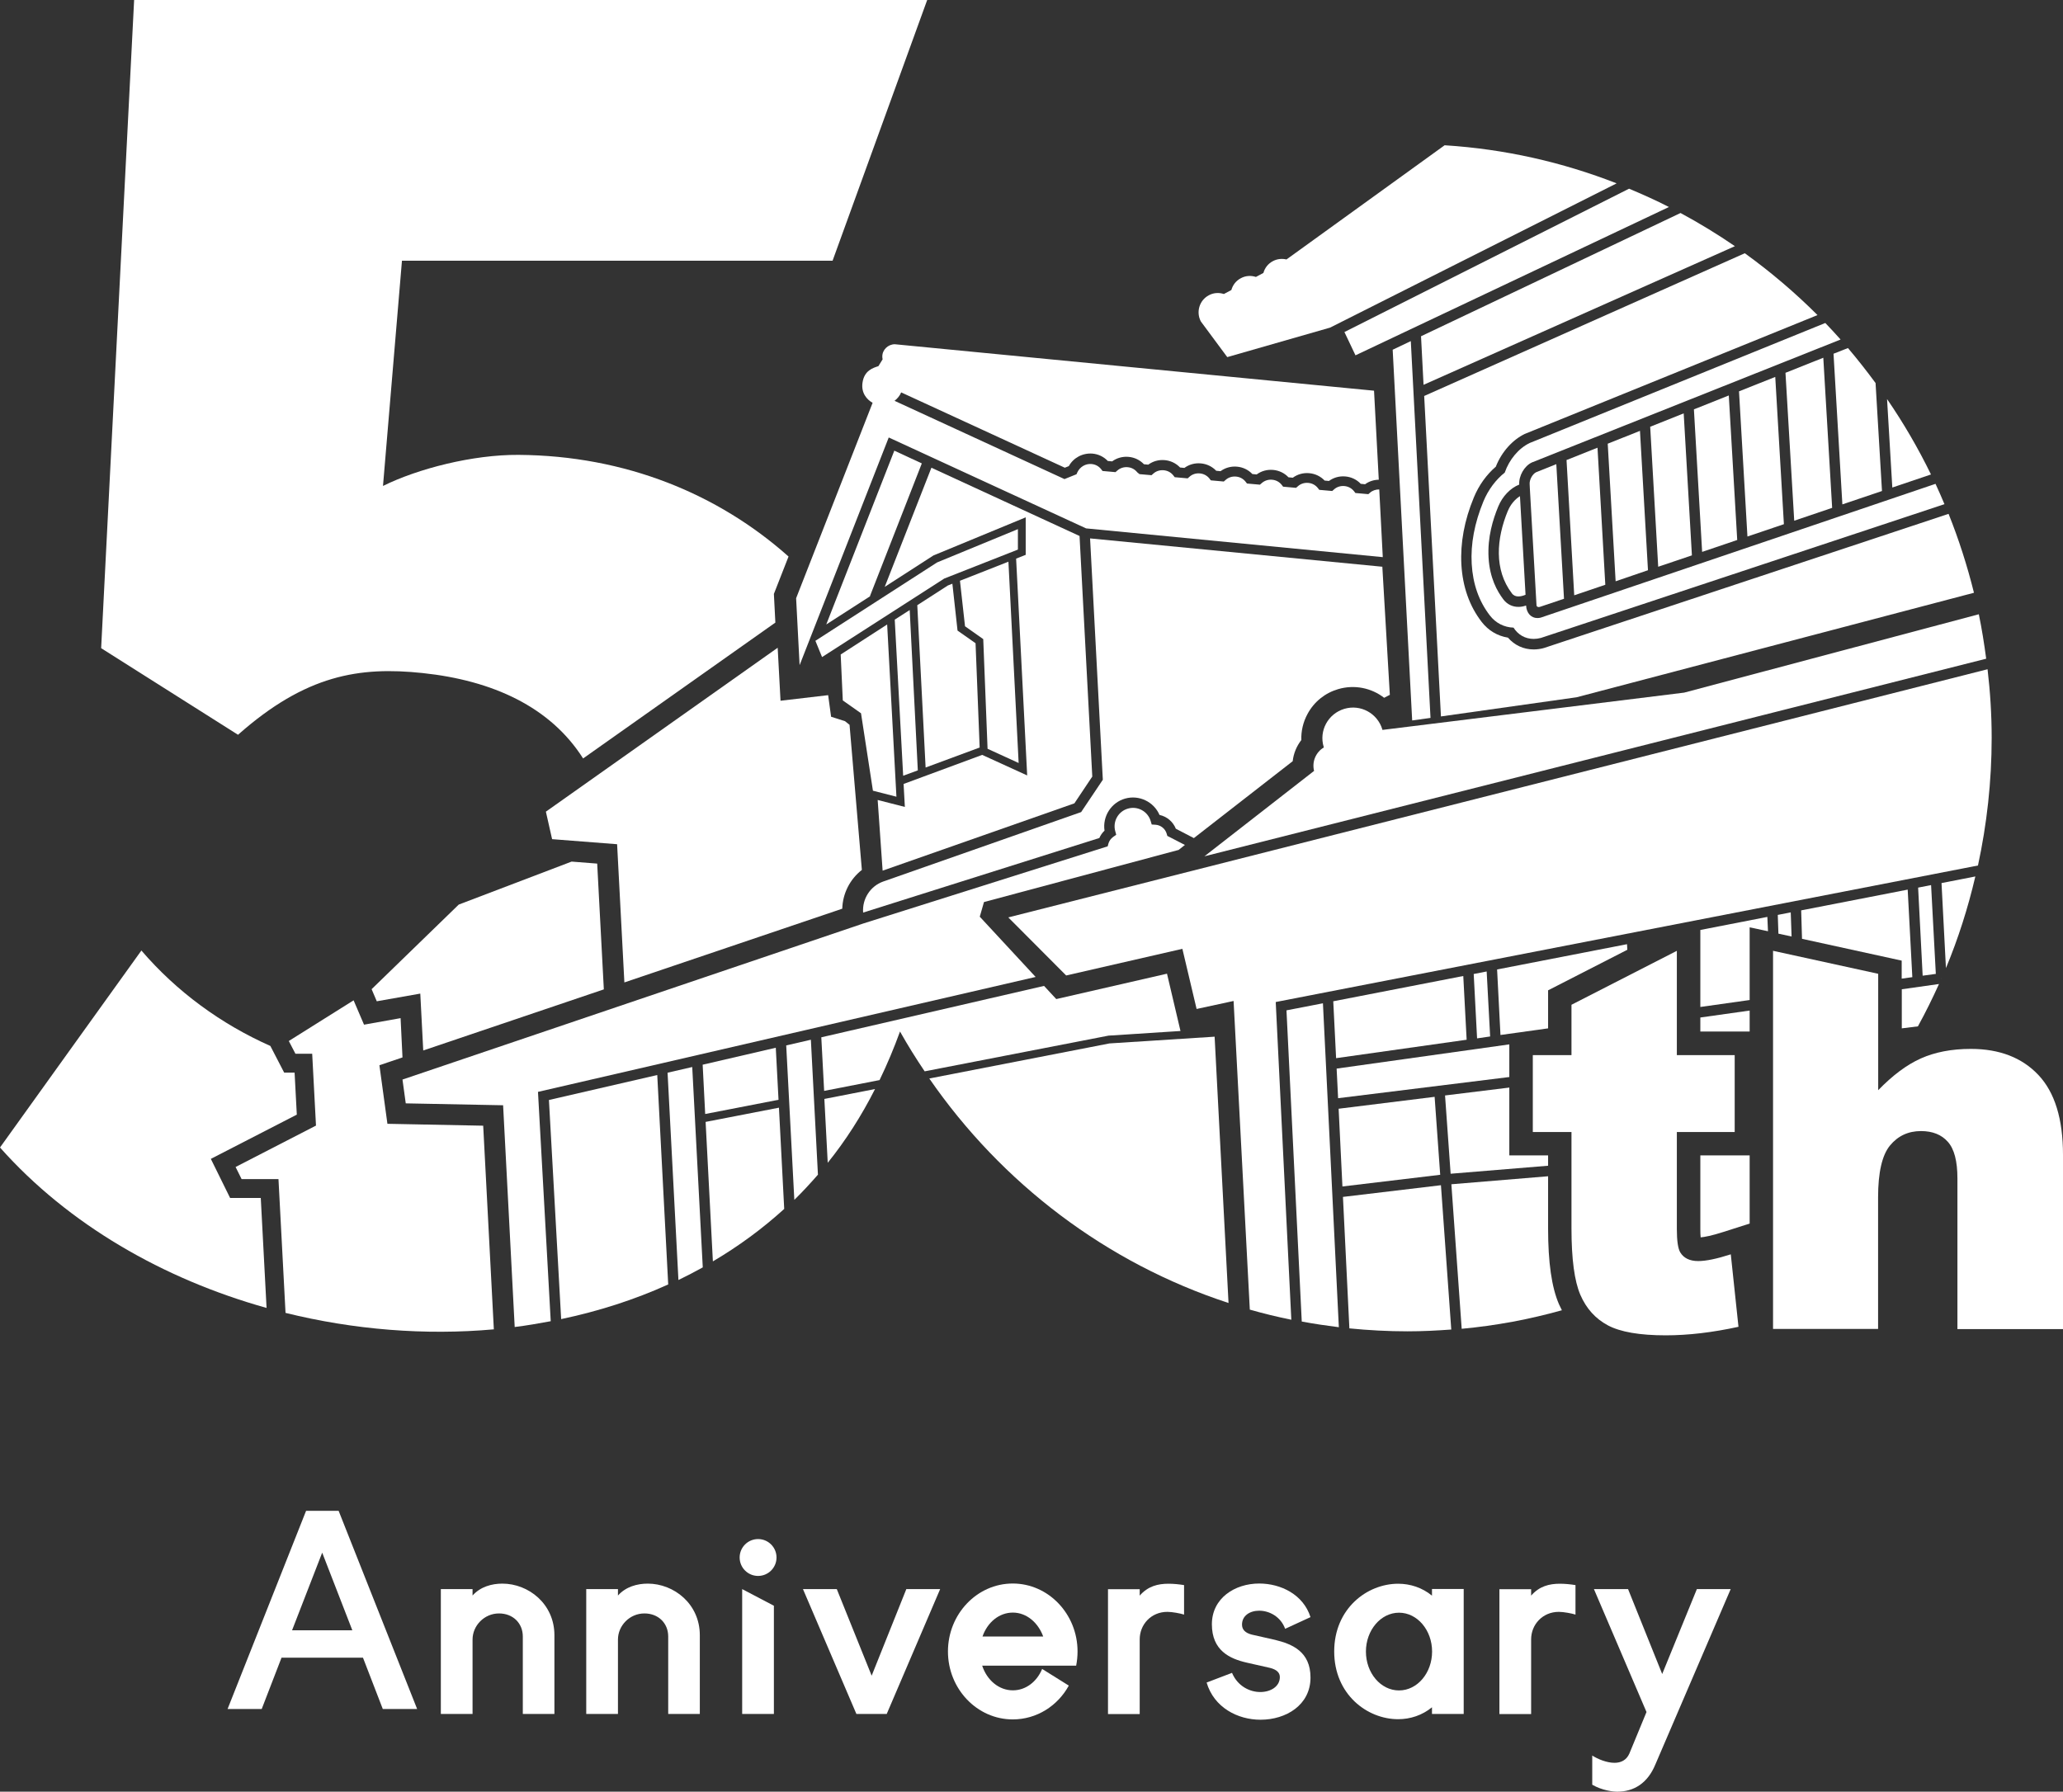 <?xml version="1.0" encoding="UTF-8"?><svg id="_レイヤー_2" xmlns="http://www.w3.org/2000/svg" viewBox="0 0 195.8 170.08"><rect x="0" y="0" width="195.8" height="170.08" fill="#333333" stroke="none"/><g id="logo"><path d="M24.75,113.72h-2.91l-1.83-3.71,8.16-4.2-.21-3.99h-.99l-1.31-2.53c-4.68-2.08-8.9-5.16-12.24-9.06C13.42,90.22,0,108.93,0,108.93c6.5,7.32,15.51,12.49,25.3,15.23l-.55-10.44Z" fill="#fff"/><path d="M55.34,72l18.25-12.9-.14-2.72,1.39-3.55c-6.65-5.92-15.46-9.58-25.62-9.65-4.37-.03-9.58,1.32-12.87,2.95l1.8-21.38h40.87L88,0H12.73l-3.13,61.53,12.99,8.22c6.44-5.7,11.53-6.49,17.51-5.86,6.64.7,12.13,3.2,15.25,8.12Z" fill="#fff"/><path d="M159.15,90.26v9.9h5.49v7.3h-5.49v9.22c0,1.11.11,1.84.32,2.2.33.55.9.83,1.71.83.73,0,1.76-.21,3.09-.64l.73,6.88c-2.47.54-4.77.81-6.91.81-2.48,0-4.31-.32-5.49-.95s-2.05-1.6-2.61-2.9c-.56-1.3-.84-3.4-.84-6.3v-9.15h-3.67v-7.3h3.67v-4.78l10-5.12Z" fill="#fff"/><path d="M168.29,90.26l9.97,2.18v11.05c1.36-1.4,2.7-2.41,4.04-3.01,1.34-.6,2.92-.91,4.75-.91,2.71,0,4.85.82,6.41,2.47,1.56,1.65,2.34,4.18,2.34,7.59v16.54h-10.02v-14.31c0-1.63-.3-2.79-.91-3.47-.6-.68-1.45-1.02-2.55-1.02-1.21,0-2.19.46-2.94,1.37-.75.91-1.13,2.56-1.13,4.92v12.49h-9.97v-35.91Z" fill="#fff"/><path d="M166.06,116.15l-2.47.79c-1.15.37-1.82.49-2.18.52-.02-.19-.03-.45-.03-.79v-6.99h4.68v6.47Z" fill="#fff"/><path d="M114.3,81.29l74.21-18.76c-.19-1.42-.41-2.83-.7-4.22l-27.97,7.44-28.64,3.54s0-.03,0-.04c-.46-1.54-2.07-2.42-3.61-1.96-1.54.46-2.42,2.07-1.96,3.61,0,.02.01.03.02.05-.76.45-1.15,1.35-.93,2.23l-10.41,8.11Z" fill="#fff"/><path d="M141.98,44.27c.55-1.38,1.58-2.53,2.78-3.1h.03s.03-.02.03-.02l27.68-11.24c-2.14-2.14-4.45-4.1-6.9-5.87l-30.43,13.55,1.59,30.42,12.88-1.82,37.71-9.92c-.64-2.57-1.44-5.07-2.41-7.49l-38.39,12.73h-.03s-.03.02-.03.02c-.31.08-.63.12-.93.12-.96,0-1.82-.4-2.44-1.12-1-.16-1.87-.68-2.5-1.5-1.16-1.51-1.8-3.34-1.92-5.44-.11-2.04.28-4.19,1.18-6.36.48-1.17,1.21-2.18,2.11-2.95Z" fill="#fff"/><polygon points="133.9 32.38 132.18 33.2 134.03 68.39 135.77 68.15 133.9 32.38" fill="#fff"/><path d="M159.5,20.22l-24.63,11.7.24,4.61,29.55-13.16c-1.66-1.14-3.38-2.19-5.16-3.15Z" fill="#fff"/><polygon points="161.55 52.39 164.88 51.26 164.08 37.54 160.77 38.86 161.55 52.39" fill="#fff"/><polygon points="157.38 53.8 160.58 52.72 159.8 39.24 156.62 40.51 157.38 53.8" fill="#fff"/><polygon points="170.29 49.43 173.89 48.21 173.05 33.96 169.46 35.39 170.29 49.43" fill="#fff"/><path d="M142.82,44.86c-.85.67-1.57,1.63-2.03,2.74-.84,2.04-1.22,4.04-1.11,5.93.11,1.9.68,3.54,1.72,4.89.56.73,1.36,1.13,2.25,1.16.42.67,1.1,1.07,1.91,1.07.22,0,.45-.03.68-.09l38.31-12.7c-.27-.65-.56-1.3-.85-1.93l-37.47,12.7c-.11.03-.21.04-.32.04-.59,0-1.03-.47-1.07-1.19-.25.09-.49.13-.73.13-.56,0-1.06-.24-1.41-.69-.61-.8-1.31-2.05-1.42-3.99-.11-1.94.42-3.64.92-4.85.4-.97,1.15-1.75,1.99-2.08-.05-.83.48-1.76,1.2-2.1l29.3-11.67c-.47-.53-.96-1.06-1.45-1.57l-28.05,11.39c-1.07.51-1.95,1.59-2.37,2.8Z" fill="#fff"/><path d="M174.02,33.58l.84,14.3,3.76-1.27-.61-10.25c-.84-1.14-1.71-2.25-2.62-3.32l-1.37.54Z" fill="#fff"/><polygon points="165.85 50.93 169.31 49.76 168.49 35.78 165.05 37.15 165.85 50.93" fill="#fff"/><polygon points="153.34 55.18 156.41 54.13 155.65 40.9 152.59 42.12 153.34 55.18" fill="#fff"/><path d="M143.12,48.47c-1.11,2.67-1.32,5.63.37,7.85.31.43.87.32,1.3.14l-.53-9.36c-.47.29-.89.78-1.14,1.38Z" fill="#fff"/><path d="M179.1,37.87l.5,8.41,3.67-1.24c-1.22-2.5-2.61-4.89-4.17-7.16Z" fill="#fff"/><polygon points="149.41 56.51 152.36 55.51 151.62 42.5 148.68 43.67 149.41 56.51" fill="#fff"/><path d="M145.83,57.44c0,.17.18.22.32.17.63-.21,2.29-.77,2.29-.77l-.73-12.78-1.92.77c-.35.18-.64.71-.61,1.13l.02.42.63,11.06Z" fill="#fff"/><polygon points="79.79 62.13 79.79 62.13 79.99 66.49 81.72 67.71 82.85 75.06 85.08 75.63 84.2 59.28 79.79 62.13" fill="#fff"/><path d="M111.84,80.7l.62-.49-1.67-.86-.06-.21c-.14-.48-.57-.82-1.07-.85l-.35-.02-.1-.33c-.27-.92-1.24-1.45-2.16-1.18-.92.26-1.46,1.23-1.2,2.15l.09.33-.28.2c-.23.16-.39.39-.46.64l-.07.26-23.18,7.32-43.75,14.82.31,2.26,9.24.18,1.1,21.05c1.15-.14,2.29-.34,3.42-.55l-1.21-21.77,47.23-10.91-5.3-5.72c.18-.61.22-.78.4-1.39l18.44-4.94Z" fill="#fff"/><path d="M131.21,53.8l-27.75-2.69,1.21,22.91-2.06,3.07-18.78,6.59c-1.24.44-2.01,1.66-1.91,2.95l22.42-7.08c.11-.26.28-.5.49-.7-.2-1.34.62-2.66,1.95-3.04,1.33-.38,2.73.3,3.27,1.55.7.15,1.28.64,1.55,1.31l1.71.89,9.38-7.3c.08-.73.37-1.43.82-2.01-.03-.85.17-1.71.59-2.48.62-1.15,1.65-1.98,2.9-2.35,1.56-.46,3.17-.11,4.37.82.26-.13.28-.15.54-.28l-.71-12.13Z" fill="#fff"/><path d="M73.93,105.15l-6.96,1.35.69,13.24c2.41-1.42,4.68-3.08,6.77-4.98l-.5-9.61Z" fill="#fff"/><path d="M77.63,111.5l-.67-12.8-2.34.54.77,14.66c.78-.76,1.52-1.57,2.25-2.4Z" fill="#fff"/><polygon points="66.69 101.07 66.93 105.75 73.89 104.4 73.63 99.46 66.69 101.07" fill="#fff"/><path d="M78.24,104.31l.32,6.07c1.7-2.11,3.2-4.45,4.49-7l-4.81.94Z" fill="#fff"/><path d="M78.2,103.56l5.28-1.03c.74-1.53,1.38-3.07,1.94-4.61.73,1.3,1.51,2.55,2.34,3.78l17.45-3.39,6.83-.44-1.28-5.44-10.51,2.41-1.16-1.25-21.14,4.88.27,5.09Z" fill="#fff"/><path d="M105.3,99.05l-17.1,3.33c6.86,9.94,16.8,17.52,28.4,21.31l-1.32-25.28-9.98.64Z" fill="#fff"/><path d="M63.36,101.84l1.03,19.67c.78-.38,1.55-.78,2.31-1.2l-1-19.02-2.34.54Z" fill="#fff"/><path d="M52.1,104.43l1.16,20.79c3.52-.74,6.94-1.83,10.16-3.29l-1.04-19.88-10.28,2.37Z" fill="#fff"/><polygon points="84.88 42.78 78.42 59.28 82.6 56.59 82.57 56.58 87.49 43.99 84.88 42.78" fill="#fff"/><path d="M103.67,73.74l-1.21-22.86-14.06-6.48-4.43,11.31,4.62-2.98,8.76-3.62v3.56l-.91.36,1.05,20.58-4.27-1.95-7.46,2.76.12,2.18-2.58-.66c.17,2.53.37,5.27.47,6.71l18.2-6.39,1.69-2.53Z" fill="#fff"/><polygon points="92.98 70.96 92.59 61.06 90.88 59.86 90.39 55.41 89.96 55.58 87.06 57.45 87.06 57.45 87.85 72.86 92.98 70.96" fill="#fff"/><polygon points="78.02 62.37 78.03 62.36 78.03 62.37 89.62 54.92 96.61 52.17 96.61 50.23 88.94 53.39 77.39 60.83 78.02 62.37" fill="#fff"/><polygon points="102.93 50.57 102.93 50.57 102.94 50.55 102.93 50.57" fill="#fff"/><polygon points="93.73 71.08 93.73 71.08 96.68 72.43 95.71 53.32 91.11 55.13 91.59 59.45 93.32 60.67 93.73 71.08" fill="#fff"/><polygon points="84.92 58.82 85.72 73.64 87.11 73.13 86.34 57.91 84.92 58.82" fill="#fff"/><polygon points="54.25 81.79 43.54 85.87 35.27 93.9 35.76 95.05 39.89 94.32 40.17 99.72 57.31 93.92 56.68 81.98 54.25 81.79" fill="#fff"/><path d="M46.89,126.19c-6.56.59-13.32.04-19.79-1.56h0s-.67-12.7-.67-12.7h-3.5l-.57-1.15,7.63-3.93-.36-6.82h-1.59l-.63-1.21,6.15-3.86h0s.99,2.31.99,2.31l3.47-.62.18,3.73-2.19.74.76,5.56,9.09.18,1.01,19.32Z" fill="#fff"/><polygon points="141.1 92.22 139.87 92.46 140.19 98.57 141.43 98.39 141.1 92.22" fill="#fff"/><polygon points="138.88 92.65 126.54 95.05 126.81 100.45 139.2 98.7 138.88 92.65" fill="#fff"/><polygon points="136.16 104.12 127.05 105.25 127.41 112.63 136.69 111.52 136.16 104.12" fill="#fff"/><path d="M122.1,95.91l1.45,29.54c1.16.22,2.34.39,3.52.54l-1.51-30.75-3.46.67Z" fill="#fff"/><path d="M136.76,112.51l-9.3,1.11.61,12.48c1.82.18,3.66.28,5.52.28,1.4,0,2.78-.07,4.15-.17l-.98-13.7Z" fill="#fff"/><polygon points="183.28 84.02 182.05 84.26 182.48 92.62 183.73 92.45 183.28 84.02" fill="#fff"/><path d="M184.24,92.88v.03s.01-.02.02-.03h-.02Z" fill="#fff"/><path d="M184.27,83.83l.42,8.07c1.16-2.79,2.09-5.7,2.79-8.7l-3.22.63Z" fill="#fff"/><path d="M153.42,17.4c-5.12-2-10.59-3.25-16.31-3.61l-15.01,10.84c-.42-.1-.88-.06-1.29.16-.46.24-.77.65-.9,1.12-.28.15-.43.23-.71.38-.46-.15-.97-.13-1.43.12-.46.24-.77.65-.9,1.12-.28.15-.43.23-.71.38-.46-.15-.97-.13-1.43.12-.89.47-1.23,1.58-.76,2.48l2.51,3.39,9.76-2.8,27.17-13.68Z" fill="#fff"/><path d="M154.62,17.91l-27.02,13.61,1.05,2.21,29.75-14.08c-1.23-.63-2.5-1.2-3.79-1.74Z" fill="#fff"/><path d="M95.69,87.08l5.5,5.52,11.03-2.53,1.35,5.71,3.51-.76,1.54,29.3c1.29.37,2.61.69,3.94.96l-1.48-30.16,66.65-12.96c.84-3.9,1.3-7.95,1.3-12.12,0-2.21-.14-4.38-.39-6.51l-92.95,23.56Z" fill="#fff"/><path d="M130.9,46.46c-.32,0-.63.1-.87.31l-.16.14-1.23-.11-.13-.17c-.23-.29-.56-.46-.92-.49-.36-.03-.72.08-.99.33l-.16.14-1.23-.11-.13-.17c-.23-.29-.55-.46-.92-.49-.36-.03-.72.08-.99.33l-.16.14-1.23-.11-.13-.17c-.23-.29-.55-.46-.92-.49-.36-.03-.71.08-.99.33l-.16.14-1.23-.11-.13-.17c-.23-.29-.55-.46-.92-.49-.36-.03-.72.08-.99.33l-.16.14-1.23-.11-.13-.17c-.23-.29-.56-.46-.92-.49-.37-.03-.72.08-.99.33l-.16.14-1.23-.11-.13-.17c-.23-.29-.55-.46-.92-.49-.36-.03-.72.08-.99.33l-.16.14-1.14-.1-.21-.17c-.23-.29-.55-.46-.92-.49-.36-.03-.71.08-.99.33l-.16.14-1.23-.11-.13-.17c-.23-.29-.55-.46-.92-.49-.56-.05-1.1.27-1.34.79l-.08.18-1.14.46-16.13-7.43c.27-.21.5-.48.63-.8l15.53,7.15.38-.15c.44-.8,1.31-1.26,2.24-1.19.56.05,1.07.29,1.46.7l.41.04c.45-.33,1-.48,1.56-.43.56.05,1.07.29,1.46.7l.41.04c.45-.33.99-.48,1.56-.43.56.05,1.07.29,1.46.7l.41.04c.45-.33.99-.48,1.56-.43.56.05,1.07.29,1.46.7l.41.04c.45-.33,1-.48,1.56-.43.56.05,1.07.29,1.46.7l.41.04c.45-.33.99-.48,1.56-.43.56.05,1.07.29,1.46.7l.41.04c.45-.33.99-.48,1.56-.43.56.05,1.07.29,1.46.7l.41.04c.45-.33.99-.48,1.56-.43.56.05,1.07.29,1.46.7l.41.04c.38-.28.83-.42,1.3-.43l-.45-8.45-45.48-4.41c-.64,0-1.19.52-1.19,1.16,0,.09.01.18.03.27-.15.25-.4.65-.4.65-.49.16-1.35.4-1.51,1.58-.14.97.42,1.6.96,1.9l-7.26,18.55.33,6.35.05-.12h0s8.41-21.49,8.41-21.49l18.73,8.63,28.16,2.73-.33-6.34Z" fill="#fff"/><path d="M80.61,68.79l-.41-.33-1.32-.42-.28-2.05-4.52.53-.27-5.03-22,15.56.59,2.61,6.17.48.69,13.12,20.68-7c.04-1.45.73-2.8,1.86-3.68l-1.17-13.78Z" fill="#fff"/><path d="M147.96,123.8c-.69-1.6-1.03-3.95-1.03-7.19v-4.95l-9.18.76.98,13.72c3.26-.3,6.44-.9,9.51-1.76-.1-.19-.19-.38-.28-.58Z" fill="#fff"/><polygon points="146.93 109.68 143.25 109.68 143.25 103.24 137.15 103.99 137.68 111.42 146.93 110.66 146.93 109.68" fill="#fff"/><polygon points="146.93 94.01 154.45 90.16 154.42 89.63 142.09 92.03 142.41 98.25 146.93 97.62 146.93 94.01" fill="#fff"/><polygon points="166.06 95.93 161.38 96.59 161.38 97.92 166.06 97.92 166.06 95.93" fill="#fff"/><polygon points="143.25 99.14 126.86 101.44 127 104.25 143.25 102.24 143.25 99.14" fill="#fff"/><path d="M180.49,97.62l1.54-.19c.72-1.31,1.38-2.65,2-4.02l-3.53.5v3.72Z" fill="#fff"/><polygon points="161.38 95.59 166.06 94.93 166.06 88.03 167.8 88.4 167.74 87.04 161.38 88.28 161.38 95.59" fill="#fff"/><polygon points="180.49 91.19 180.49 92.9 181.5 92.76 181.06 84.45 170.95 86.42 171.03 89.12 180.49 91.19" fill="#fff"/><polygon points="170.04 88.9 169.96 86.61 168.73 86.85 168.79 88.63 170.04 88.9" fill="#fff"/><path d="M39.59,162.23h-3.26l-1.88-4.87h-7.73l-1.88,4.87h-3.24l7.45-18.81h3.09l7.45,18.81ZM33.44,154.76l-2.86-7.37-2.86,7.37h5.72Z" fill="#fff"/><path d="M52.63,162.7h-3.01v-7.35c0-1.26-.93-2.19-2.26-2.19-1.4,0-2.51,1.16-2.51,2.48v7.06h-3.01v-11.85h3.01v.61c.75-.84,1.83-1.13,2.83-1.13,2.48,0,4.94,1.92,4.94,4.9v7.48Z" fill="#fff"/><path d="M66.43,162.7h-3.01v-7.35c0-1.26-.93-2.19-2.26-2.19-1.4,0-2.51,1.16-2.51,2.48v7.06h-3.01v-11.85h3.01v.61c.75-.84,1.83-1.13,2.83-1.13,2.48,0,4.94,1.92,4.94,4.9v7.48Z" fill="#fff"/><polygon points="73.45 162.7 70.44 162.7 70.44 150.85 73.45 152.43 73.45 162.7" fill="#fff"/><path d="M89.23,150.85l-5.07,11.85h-2.88l-5.07-11.85h3.21l3.31,8.22,3.29-8.22h3.21Z" fill="#fff"/><path d="M102.15,158.12h-8.93c.45,1.37,1.58,2.34,2.91,2.34,1.23,0,2.28-.82,2.78-2.03l2.53,1.58c-1.05,1.92-3.04,3.21-5.32,3.21-3.39,0-6.15-2.9-6.15-6.45s2.76-6.45,6.15-6.45,6.15,2.9,6.15,6.45c0,.47-.05.92-.13,1.34ZM99.01,155.35c-.48-1.32-1.58-2.27-2.88-2.27s-2.41.92-2.88,2.27h5.77Z" fill="#fff"/><path d="M112.38,153.27c-.33-.11-1.13-.26-1.58-.26-1.56,0-2.63,1.21-2.63,2.61v7.09h-3.01v-11.85h3.01v.61c.78-.9,1.73-1.13,2.73-1.13.48,0,.98.05,1.48.13v2.82Z" fill="#fff"/><path d="M121.97,154.61c-.43-1.16-1.51-1.71-2.46-1.71-.88,0-1.63.47-1.63,1.32,0,.47.3.79.93.95l2.21.5c1.63.4,3.36,1.11,3.36,3.58,0,2.61-2.33,4-4.74,4-2.18,0-4.42-1.16-5.12-3.53l2.41-.92c.53,1.26,1.68,1.82,2.68,1.82s1.86-.53,1.86-1.42c0-.42-.3-.71-.93-.87l-2.21-.5c-1.63-.37-3.31-1.16-3.31-3.64s2.18-3.87,4.49-3.87c2.06,0,4.19,1.05,4.87,3.19l-2.41,1.11Z" fill="#fff"/><path d="M138.92,162.7h-3.01v-.63c-.93.76-2.06,1.13-3.21,1.13-2.96,0-6.07-2.37-6.07-6.43s3.11-6.43,6.07-6.43c1.15,0,2.28.37,3.21,1.13v-.63h3.01v11.85ZM132.78,153.09c-1.73,0-3.14,1.66-3.14,3.69s1.4,3.69,3.14,3.69,3.14-1.66,3.14-3.69-1.4-3.69-3.14-3.69Z" fill="#fff"/><path d="M149.53,153.27c-.33-.11-1.13-.26-1.58-.26-1.55,0-2.63,1.21-2.63,2.61v7.09h-3.01v-11.85h3.01v.61c.78-.9,1.73-1.13,2.73-1.13.48,0,.98.05,1.48.13v2.82Z" fill="#fff"/><path d="M164.26,150.85l-7.15,16.65c-.73,1.77-2.03,2.58-3.61,2.58-.4,0-1.43-.11-2.38-.66v-2.77c.53.34,1.38.69,2.11.69.6,0,1.13-.24,1.41-.87l1.63-3.95-4.99-11.67h3.24l3.24,8.06,3.29-8.06h3.24Z" fill="#fff"/><circle cx="71.95" cy="147.85" r="1.75" fill="#fff"/></g></svg>